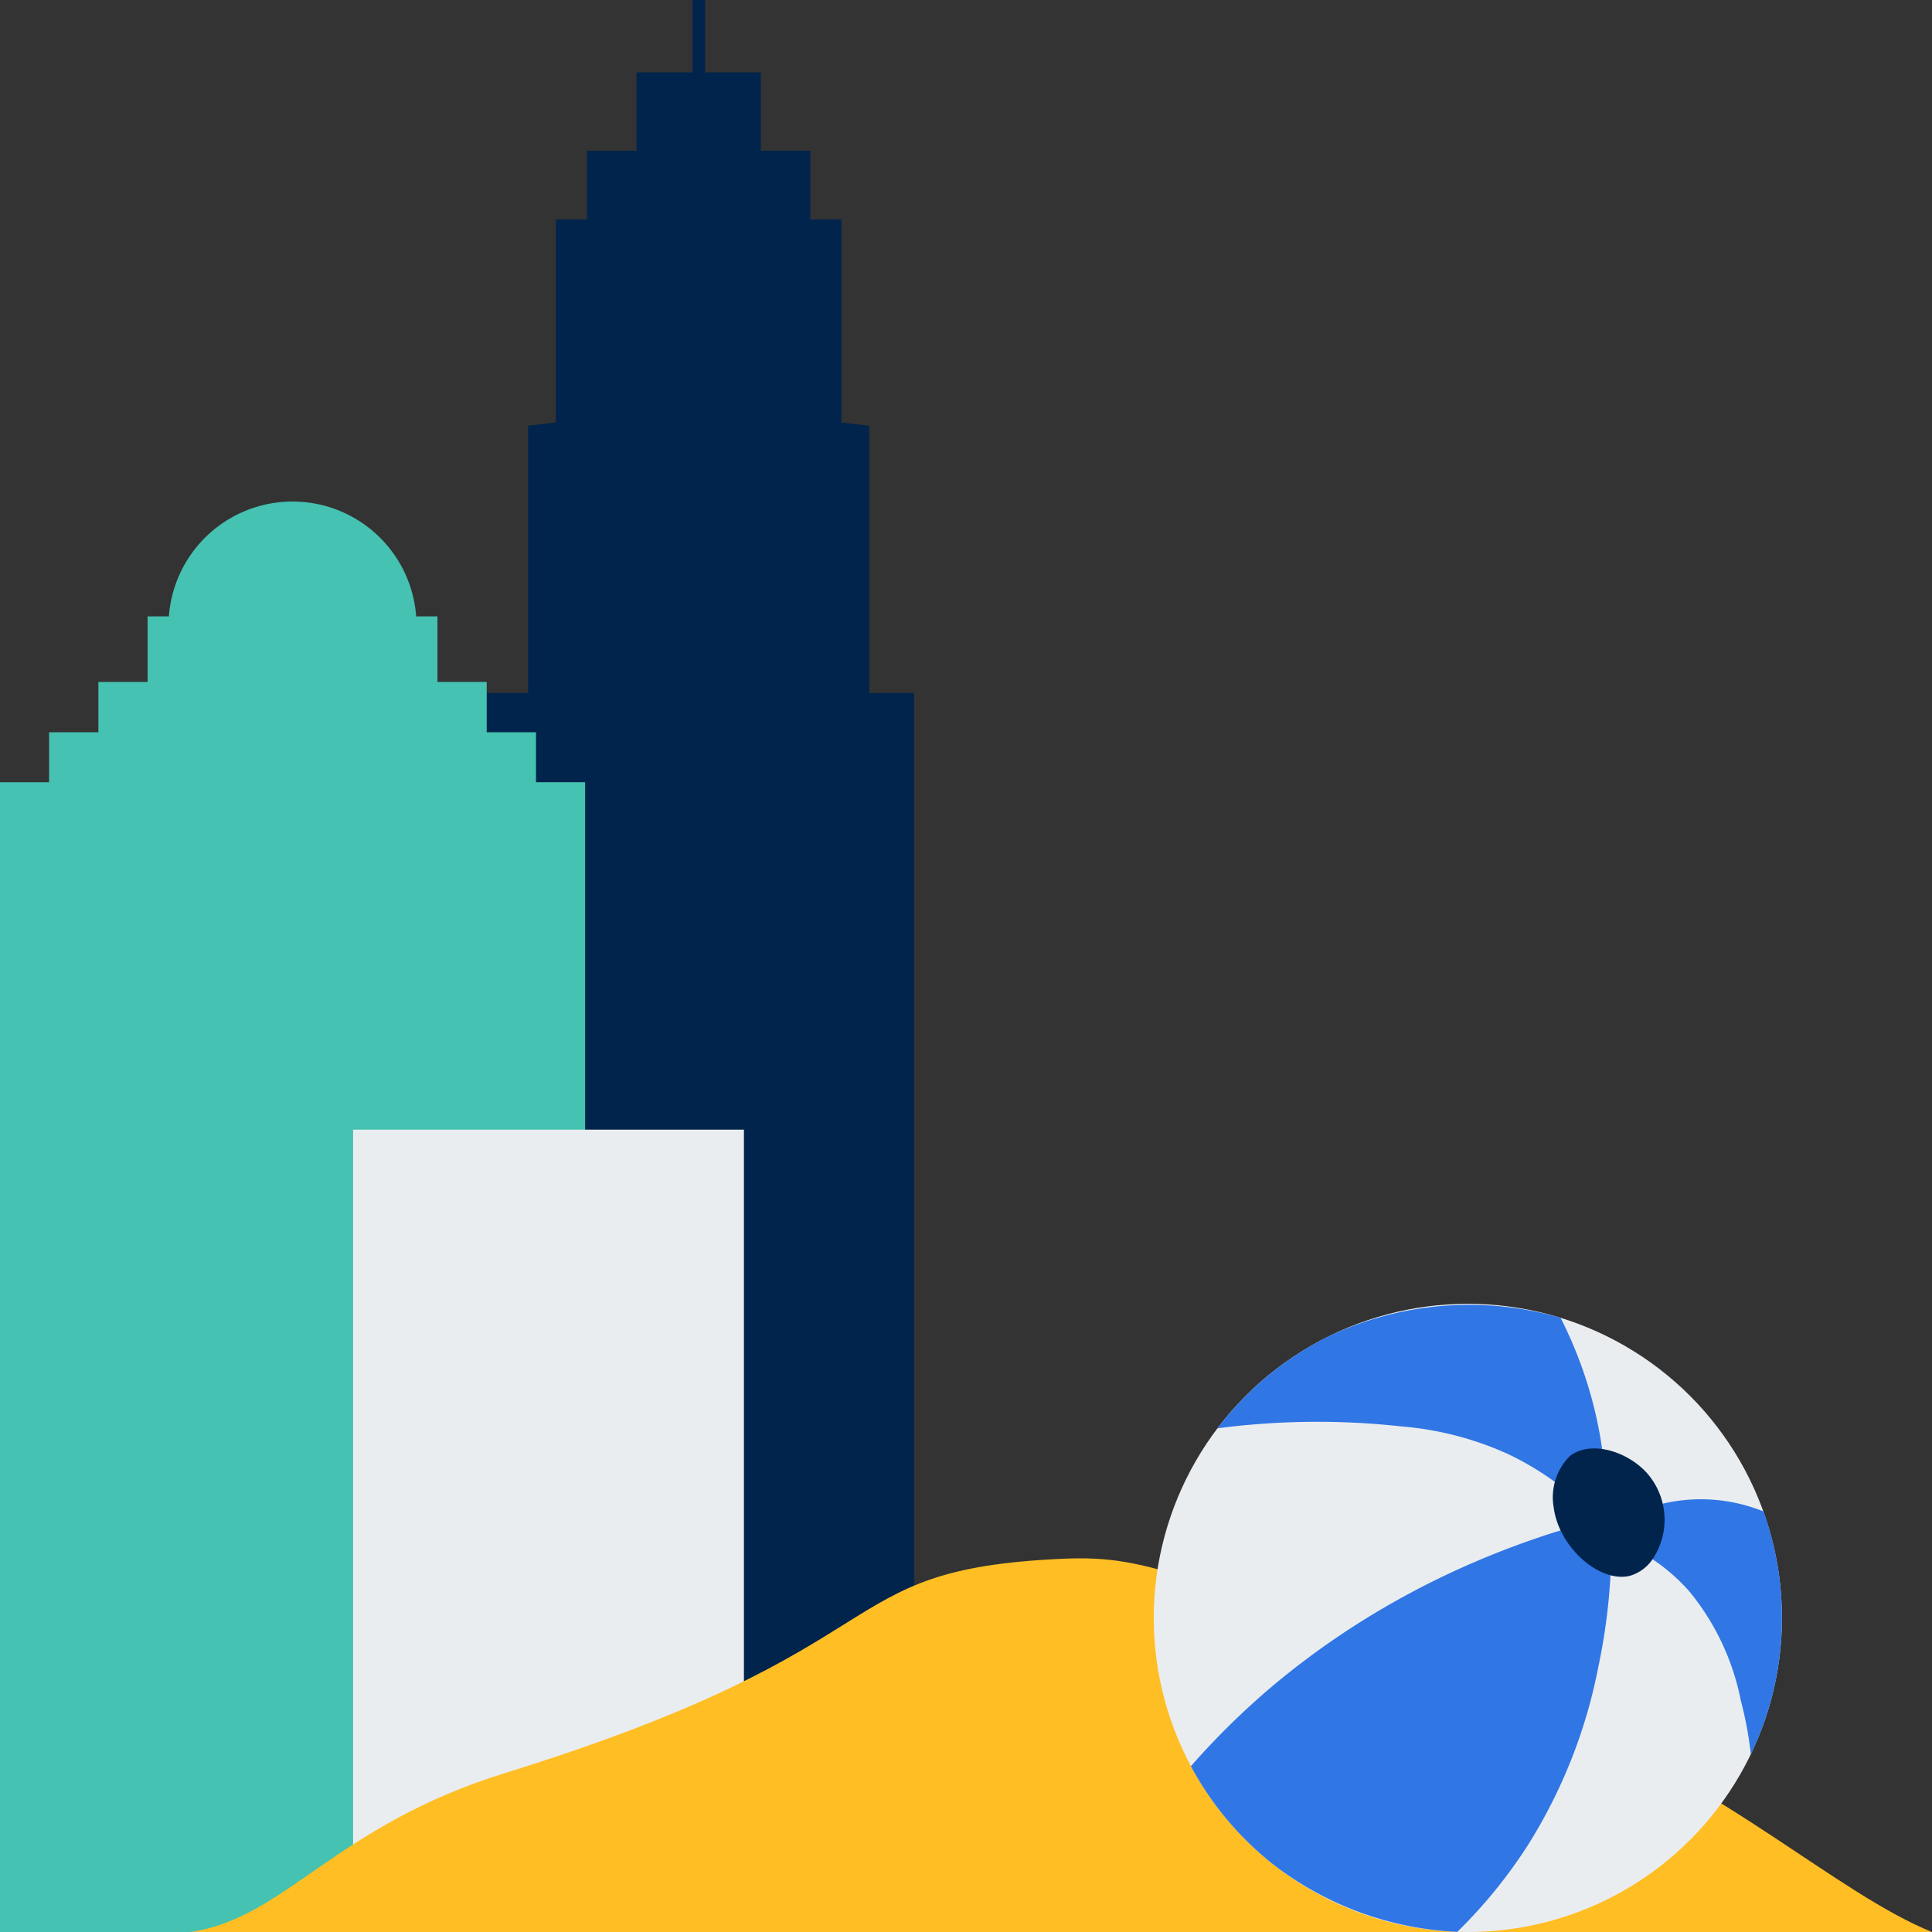 <svg xmlns="http://www.w3.org/2000/svg" width="75" height="75" viewBox="0 0 75 75"><rect x="0" y="0" width="75" height="75" fill="#333333" stroke="none"/><defs><style>.a{fill:#00244b;}.b{fill:#45c2b1;}.c{fill:#eaedf0;}.d{fill:#ffbe24;}.e{fill:#3076e5;}</style></defs><g transform="translate(-560.521 -84)"><path class="a" d="M594.262,110.9V100.526l-1.078-.124V92.518h-1.206V89.849h-1.921V86.81h-2.164V84h-.488v2.81h-2.174v3.039h-1.921v2.669H582.1V100.4l-1.078.124V110.9h-1.751V159h16.737V110.9Z"/><path class="b" d="M581.329,114.366v-1.939h-1.914v-1.584h0v-.371h-1.912v-2.543h-.826a4.813,4.813,0,0,0-9.6,0h-.826v2.543h-1.911v.371h0v1.584h-1.914v1.939h-1.914V159h22.723V114.366Z"/><rect class="c" width="15.172" height="31.147" transform="translate(574.228 127.853)"/><path class="d" d="M621.158,150.854c-14.553-5.672-15.9-6.505-19.438-6.341-9.242.427-5.728,3.391-21.6,8.318-6.637,2.061-8.495,5.615-12.2,6.169h67.595C631.8,157.473,627.523,153.335,621.158,150.854Z"/><circle class="c" cx="12.193" cy="12.193" r="12.193" transform="translate(605.31 134.614)"/><path class="e" d="M621.11,141.7a11.312,11.312,0,0,0-2.1-1.278,12.487,12.487,0,0,0-4.109-1.051,29.817,29.817,0,0,0-7.117.076,12.249,12.249,0,0,1,4.428-3.625,12.777,12.777,0,0,1,8.889-.666,16.333,16.333,0,0,1,1.334,3.622,16.1,16.1,0,0,1,.411,2.74Z"/><path class="e" d="M621.475,143.3c-.695.2-1.568.486-2.557.868a32.427,32.427,0,0,0-4.018,1.872,31.227,31.227,0,0,0-4.887,3.333,29.9,29.9,0,0,0-3.262,3.191,12.24,12.24,0,0,0,3.173,3.794,12.593,12.593,0,0,0,7.169,2.636,19.1,19.1,0,0,0,2.739-3.364,20.207,20.207,0,0,0,2.74-6.942,23.106,23.106,0,0,0,.5-4.475Z"/><path class="e" d="M624.4,142.567a6.49,6.49,0,0,1,4.579.107,12.235,12.235,0,0,1-.49,9.427,14.791,14.791,0,0,0-.39-2.09,9.607,9.607,0,0,0-2.009-4.247,7.457,7.457,0,0,0-1.416-1.233Z"/><path class="a" d="M624.442,141.168c-.723-.793-2.118-1.28-2.967-.656a2.267,2.267,0,0,0-.639,2.01c.2,1.55,1.795,2.947,2.968,2.648a1.619,1.619,0,0,0,.868-.639A2.749,2.749,0,0,0,624.442,141.168Z"/></g></svg>